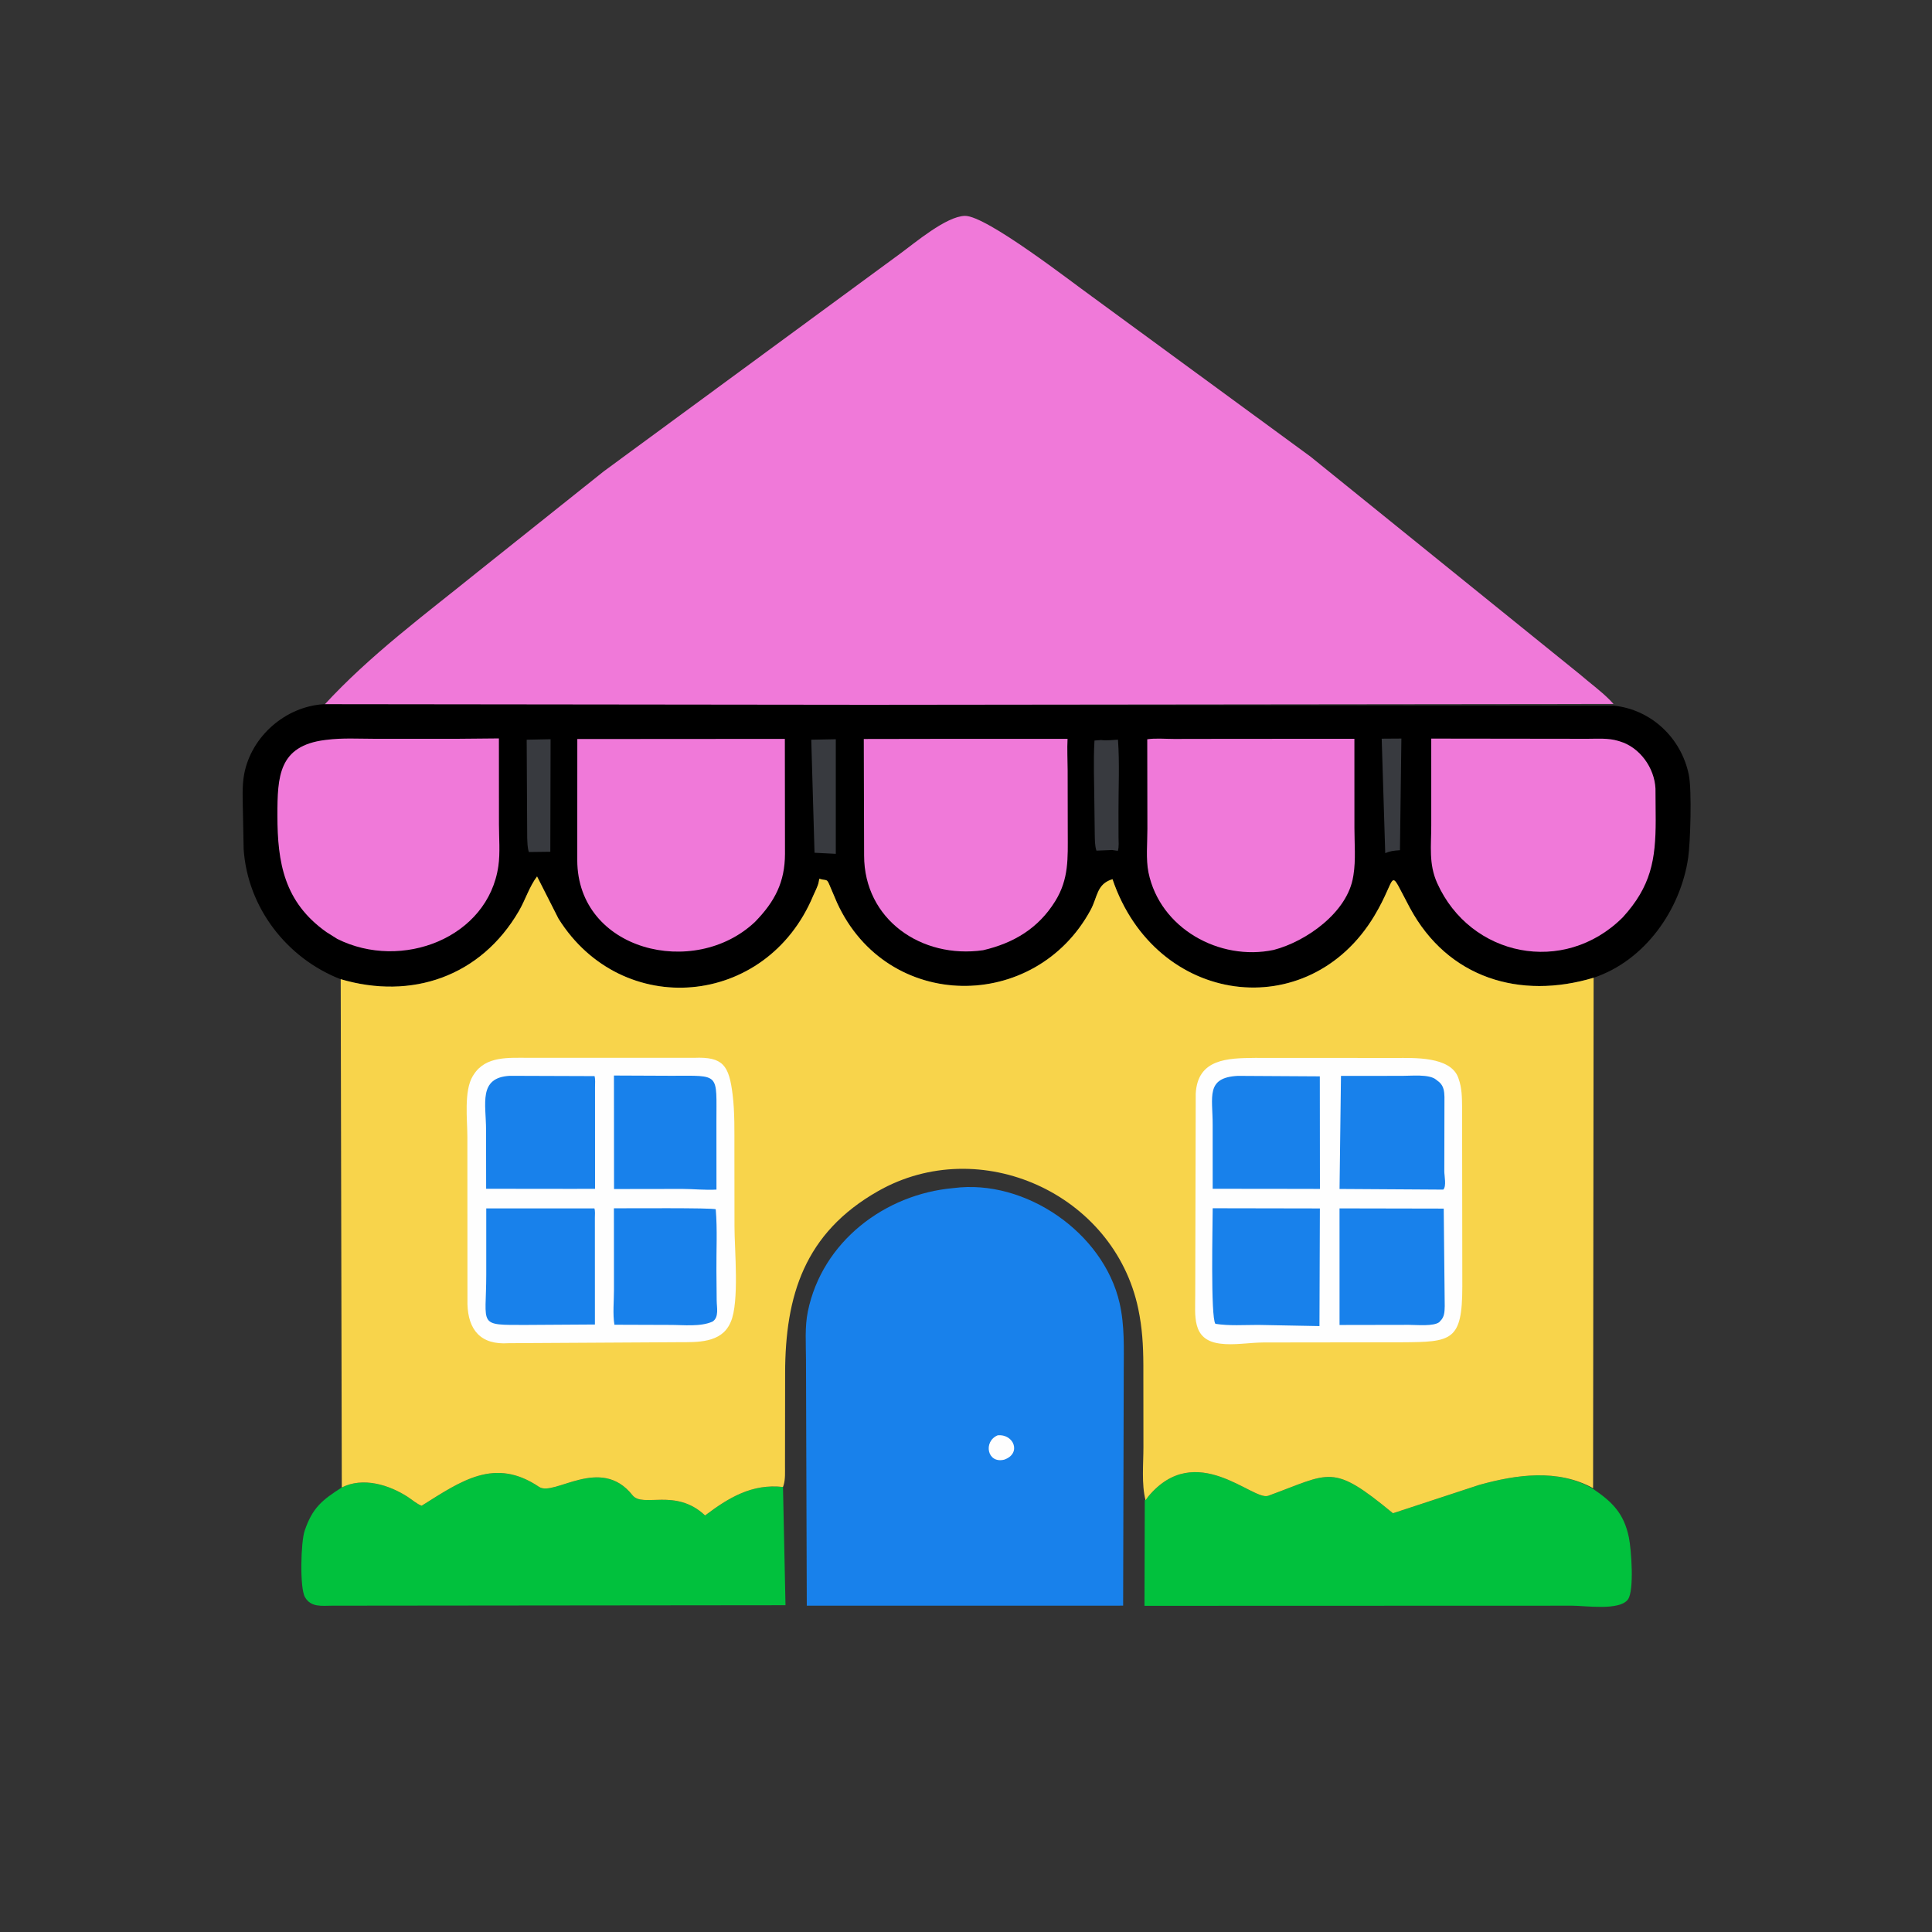 <svg version="1.1" xmlns="http://www.w3.org/2000/svg" style="display: block;" viewBox="0 0 2048 2048" width="640" height="640">
<rect x="0" y="0" width="2048" height="2048" fill="#333333" stroke="none"/>
<path transform="translate(0,0)" fill="rgb(1,193,61)" d="M 362.32 1576.76 C 384.739 1565.47 412.288 1573.88 432.185 1586.74 C 436.732 1589.68 442.013 1594.38 446.978 1596.14 C 489.231 1569.63 524.503 1544.49 571.449 1576.15 C 587.314 1586.85 636.679 1542.23 670.457 1584.97 C 681.389 1598.81 716.057 1576.86 747.424 1606.44 C 772.179 1587.76 797.052 1572.56 830.001 1576.25 L 832.661 1701.6 L 352.229 1702.09 C 341.249 1702.09 329.619 1704.17 323.256 1692.99 C 317.558 1682.99 318.921 1634.56 322.92 1622.74 C 331.177 1598.33 341.374 1590.16 362.32 1576.76 z"/>
<path transform="translate(0,0)" fill="rgb(1,193,61)" d="M 1213.51 1590.29 L 1217.23 1586.32 C 1267.73 1525.83 1328.27 1591.44 1344.33 1585.6 C 1410.76 1561.47 1411.6 1550.45 1476.6 1604.11 L 1568.2 1574.01 C 1607.16 1563.22 1650.91 1556.71 1687.59 1577.53 C 1708.64 1591.59 1721.41 1603.88 1726.69 1629.79 C 1729.25 1642.36 1732.52 1685.93 1725.71 1695.43 C 1716.91 1707.71 1680.46 1702.07 1666.6 1702.1 L 1213.19 1702.24 L 1213.51 1590.29 z"/>
<path transform="translate(0,0)" fill="rgb(24,129,235)" d="M 1010.67 1259.42 C 1086.87 1249.39 1169.72 1306.67 1186.79 1381.23 C 1192.3 1405.28 1191.23 1429.07 1191.21 1453.56 L 1190.57 1702.05 L 1033.85 1702.08 L 855.224 1702.08 L 854.382 1440.76 C 854.331 1424.03 852.989 1406.44 856.39 1390 C 871.668 1316.14 937.934 1265.85 1010.67 1259.42 z"/>
<path transform="translate(0,0)" fill="rgb(254,254,254)" d="M 1057.56 1521.5 C 1074.83 1519.8 1083.05 1540.89 1064.5 1547.3 C 1046.41 1551.78 1042.04 1527.98 1057.56 1521.5 z"/>
<path transform="translate(0,0)" fill="rgb(240,121,217)" d="M 343.293 747.702 C 392.171 694.413 450.299 651.584 505.684 606.794 L 640.187 499.5 L 954.002 269.024 C 969.796 257.512 1002.91 229.343 1022.76 228.838 C 1045.38 228.262 1136.9 299.666 1157 313.957 L 1389 483.885 L 1674.81 714.885 C 1685.25 723.943 1696.64 732.139 1706.4 741.941 L 1710.39 746.228 L 343.293 747.702 z"/>
<path transform="translate(0,0)" fill="rgb(0,0,0)" d="M 1710.39 747.988 C 1750.19 751.909 1782.35 782.243 1790.24 821.5 C 1793.57 838.069 1791.85 893.367 1789.55 909.175 C 1781.51 964.452 1743.62 1018.37 1689.3 1036.45 C 1611.55 1059.79 1534.77 1037.24 1494.42 962.131 C 1470.25 917.143 1482.6 927.954 1456.9 970.791 C 1387.07 1087.2 1225.06 1066.64 1179.3 931.983 C 1162.4 937.066 1163.58 950.732 1156.19 964.432 C 1097.45 1073.24 940.462 1073.21 887.268 956.858 L 880.153 940.181 C 876.157 930.456 877.273 934.138 868.5 931.521 L 867.889 934.791 C 867.054 939.554 863.895 945.051 862.017 949.547 C 812.455 1068.19 659.29 1081.19 592.006 973.812 L 569.311 929.062 C 561.223 939.658 556.893 953.943 550.087 965.655 C 509.605 1035.31 436.261 1060.16 360.955 1037.97 C 303.941 1015.71 262.512 962.124 258.288 900.301 L 257.521 861.567 C 257.364 848.441 256.395 833.394 258.841 820.531 C 266.473 780.398 302.701 748.929 343.293 746.46 L 1710.39 747.988 z"/>
<path transform="translate(0,0)" fill="rgb(56,58,63)" d="M 1464.66 783.035 L 1485.53 782.889 L 1484 901.26 C 1477.29 901.683 1473.24 902.238 1468.4 904.371 L 1464.66 783.035 z"/>
<path transform="translate(0,0)" fill="rgb(56,58,63)" d="M 558.306 784.132 L 583.645 783.612 L 583.353 902.886 L 560.605 903.178 C 559.067 898.586 559.077 892.881 558.854 888.063 L 558.306 784.132 z"/>
<path transform="translate(0,0)" fill="rgb(56,58,63)" d="M 1167.15 784.448 C 1172.98 785.318 1181.48 784.157 1185.1 784.132 C 1186.92 809.207 1185.58 835.275 1185.64 860.448 L 1185.69 887.318 C 1185.69 891.881 1186.36 897.593 1184.96 901.922 L 1178.85 901.065 L 1162.28 901.726 C 1160.52 896.705 1160.64 890.144 1160.49 884.851 L 1160.1 853.224 C 1159.99 830.678 1158.86 807.481 1160.2 785.01 L 1167.15 784.448 z"/>
<path transform="translate(0,0)" fill="rgb(56,58,63)" d="M 859.969 784.131 L 885.984 783.625 L 885.985 905.112 L 863.426 903.963 L 859.969 784.131 z"/>
<path transform="translate(0,0)" fill="rgb(240,121,217)" d="M 1006.45 783.203 L 1131.65 783.193 C 1131.06 794.17 1131.72 805.446 1131.75 816.46 L 1131.87 882.73 C 1131.89 909.686 1133.21 931.709 1118.52 955.375 C 1100.63 984.183 1074.45 999.737 1042.14 1007.28 C 976.78 1016.66 916.013 974.757 915.987 906.88 L 915.647 783.353 L 1006.45 783.203 z"/>
<path transform="translate(0,0)" fill="rgb(240,121,217)" d="M 1303.55 783.203 L 1435.72 783.142 L 1435.75 877.78 C 1435.75 893.788 1437.31 911.756 1434.73 927.533 L 1434.48 929 C 1428.55 967.186 1384.46 998.095 1350.1 1006.98 C 1292.62 1019.05 1229.64 984.095 1217.45 924.927 C 1214.55 910.835 1216.32 893.191 1216.28 878.723 L 1216.13 783.658 C 1225.02 782.328 1235.49 783.325 1244.55 783.306 L 1303.55 783.203 z"/>
<path transform="translate(0,0)" fill="rgb(240,121,217)" d="M 611.979 783.392 L 831.981 783.241 L 832.121 905.112 C 832.042 934.899 821.503 955.575 800.377 977.201 C 736.14 1038.08 612.193 1007.98 611.923 911.901 L 611.979 783.392 z"/>
<path transform="translate(0,0)" fill="rgb(240,121,217)" d="M 482.204 783.175 L 528.863 782.751 L 528.916 873.984 C 528.924 888.163 530.301 903.991 528.293 918 C 517.363 994.253 425.665 1029.42 357.52 995.294 L 345.971 988.017 C 301.275 956.331 294.077 914.61 294.066 864.474 C 294.057 822.878 295.405 790.585 344.591 784.418 L 346.088 784.241 C 362.837 782.072 380.437 783.142 397.313 783.153 L 482.204 783.175 z"/>
<path transform="translate(0,0)" fill="rgb(240,121,217)" d="M 1517.18 782.936 L 1682.68 783.153 C 1693.34 783.158 1704.76 782.2 1715.09 785.285 L 1717 785.866 C 1738.35 792.18 1753.87 814.057 1754.88 835.981 L 1755.11 869.605 C 1755.06 911.392 1750.19 939.484 1720.25 972.374 C 1657.86 1034.67 1558.56 1014.11 1523.5 936.192 C 1514.3 915.732 1517.21 896.809 1517.19 874.779 L 1517.18 782.936 z"/>
<path transform="translate(0,0)" fill="rgb(248,212,75)" d="M 361.167 1037.97 C 436.261 1060.16 509.605 1035.31 550.087 965.655 C 556.893 953.943 561.223 939.658 569.311 929.062 L 592.006 973.812 C 659.29 1081.19 812.455 1068.19 862.017 949.547 C 863.895 945.051 867.054 939.554 867.889 934.791 L 868.5 931.521 C 877.273 934.138 876.157 930.456 880.153 940.181 L 887.268 956.858 C 940.462 1073.21 1097.45 1073.24 1156.19 964.432 C 1163.58 950.732 1162.4 937.066 1179.3 931.983 C 1225.06 1066.64 1387.07 1087.2 1456.9 970.791 C 1482.6 927.954 1470.25 917.143 1494.42 962.131 C 1534.77 1037.24 1611.55 1059.79 1689.3 1036.45 L 1688.74 1577.53 C 1650.91 1556.71 1607.16 1563.22 1568.2 1574.01 L 1476.6 1604.11 C 1411.6 1550.45 1410.76 1561.47 1344.33 1585.6 C 1328.27 1591.44 1267.73 1525.83 1217.23 1586.32 L 1214.3 1590.29 C 1209.94 1573.2 1212.1 1551.53 1212.08 1533.93 L 1212 1446.61 C 1211.92 1426.05 1210.8 1407.47 1206.59 1387.35 C 1181 1265.17 1038.75 1201.2 930.659 1262.71 C 852.768 1307.04 832.392 1373.38 832.263 1455.66 L 832.135 1553.25 C 832.103 1559.94 832.646 1568.05 830.614 1574.49 L 830.001 1576.25 C 797.052 1572.56 772.179 1587.76 747.424 1606.44 C 716.057 1576.86 681.389 1598.81 670.457 1584.97 C 636.679 1542.23 587.314 1586.85 571.449 1576.15 C 524.503 1544.49 489.231 1569.63 446.978 1596.14 C 442.013 1594.38 436.732 1589.68 432.185 1586.74 C 412.288 1573.88 384.739 1565.47 362.32 1576.76 L 361.167 1037.97 z"/>
<path transform="translate(0,0)" fill="rgb(254,254,254)" d="M 1330.3 1121.4 L 1479.76 1121.48 C 1498.36 1121.53 1537.49 1119.59 1545.79 1142.35 L 1546.18 1143.5 C 1549.71 1153.3 1549.77 1163.32 1549.88 1173.6 L 1550.11 1363.65 C 1550.11 1421.72 1538.85 1422.56 1485.75 1422.88 L 1339.4 1423.07 C 1324.62 1423.17 1307.68 1426.28 1293.29 1424.29 L 1292 1424.09 C 1263.08 1419.72 1267.1 1394.43 1267 1372.46 L 1267.52 1159.24 C 1269.57 1122.21 1301.42 1121.69 1330.3 1121.4 z"/>
<path transform="translate(0,0)" fill="rgb(24,129,235)" d="M 1421.49 1140.5 L 1486.43 1140.45 C 1495.87 1140.5 1514.62 1138.44 1522.06 1144.27 L 1525.91 1147.32 C 1530.39 1151.46 1531.04 1156.99 1531.18 1162.76 L 1531.03 1241.59 C 1531.01 1246.61 1533.52 1257.32 1529.94 1261.04 L 1419.97 1260.35 L 1421.49 1140.5 z"/>
<path transform="translate(0,0)" fill="rgb(24,129,235)" d="M 1312.16 1140.47 L 1399.06 1140.98 L 1399.18 1260.3 L 1373.38 1260.24 L 1285.49 1260.14 L 1285.47 1192.21 C 1285.55 1162.79 1277.78 1142.24 1312.16 1140.47 z"/>
<path transform="translate(0,0)" fill="rgb(24,129,235)" d="M 1419.95 1280.94 L 1530.41 1281.16 L 1531.47 1384.49 C 1531.31 1390.61 1531.3 1396.04 1526.56 1400.5 L 1525.84 1401.39 C 1519.91 1406.29 1501.32 1404.38 1493.54 1404.4 L 1419.97 1404.53 L 1419.95 1280.94 z"/>
<path transform="translate(0,0)" fill="rgb(24,129,235)" d="M 1285.51 1280.79 L 1399.13 1281 L 1398.68 1405.71 L 1333.8 1404.47 C 1318.97 1404.45 1303.02 1405.62 1288.37 1403.3 C 1283.12 1396.46 1285.52 1296.61 1285.51 1280.79 z"/>
<path transform="translate(0,0)" fill="rgb(254,254,254)" d="M 735.706 1121.34 C 766.569 1120.03 772.812 1129.31 776.627 1160.5 C 778.966 1179.62 778.443 1199.16 778.502 1218.41 L 778.588 1300.09 C 778.592 1324.47 783.93 1380.35 774.588 1401.38 L 774.074 1402.5 C 764.431 1423.9 738.936 1422.76 718.972 1422.8 L 539.113 1423.84 C 509.318 1425.88 496.332 1409.58 495.522 1382.51 L 495.434 1205.38 C 495.451 1187.59 491.529 1156.38 501.22 1140.58 L 502.244 1139.01 C 514.973 1119.16 539.373 1121.39 560.165 1121.32 L 735.706 1121.34 z"/>
<path transform="translate(0,0)" fill="rgb(24,129,235)" d="M 650.803 1140.11 L 711.685 1140.37 C 764.079 1140.35 759.351 1136.71 759.429 1189.97 L 759.481 1261.01 C 748.208 1261.72 734.844 1260.36 723.313 1260.31 L 650.906 1260.42 L 650.803 1140.11 z"/>
<path transform="translate(0,0)" fill="rgb(24,129,235)" d="M 650.77 1280.84 C 662 1280.95 756.764 1280.15 758.713 1281.92 C 760.517 1303.37 759.269 1325.53 759.431 1347.06 L 759.71 1378.42 C 759.768 1386.02 762.346 1396.14 755.5 1400.83 C 742.921 1406.69 724.409 1404.45 710.592 1404.47 L 651.303 1404.27 C 649.411 1392.98 650.849 1378.93 650.827 1367.32 L 650.77 1280.84 z"/>
<path transform="translate(0,0)" fill="rgb(24,129,235)" d="M 540.481 1140.41 L 630.254 1140.72 C 631.221 1144.21 630.751 1148.57 630.752 1152.21 L 630.772 1260.2 L 605.627 1260.24 L 515.33 1260.14 L 515.245 1197.81 C 515.277 1170.33 506.636 1142.21 540.481 1140.41 z"/>
<path transform="translate(0,0)" fill="rgb(24,129,235)" d="M 515.454 1280.96 L 630.084 1280.96 C 631.07 1283.87 630.595 1287.6 630.597 1290.67 L 630.634 1404.03 L 557.712 1404.48 C 505.467 1404.52 515.476 1406.02 515.454 1351.09 L 515.454 1280.96 z"/>
</svg>